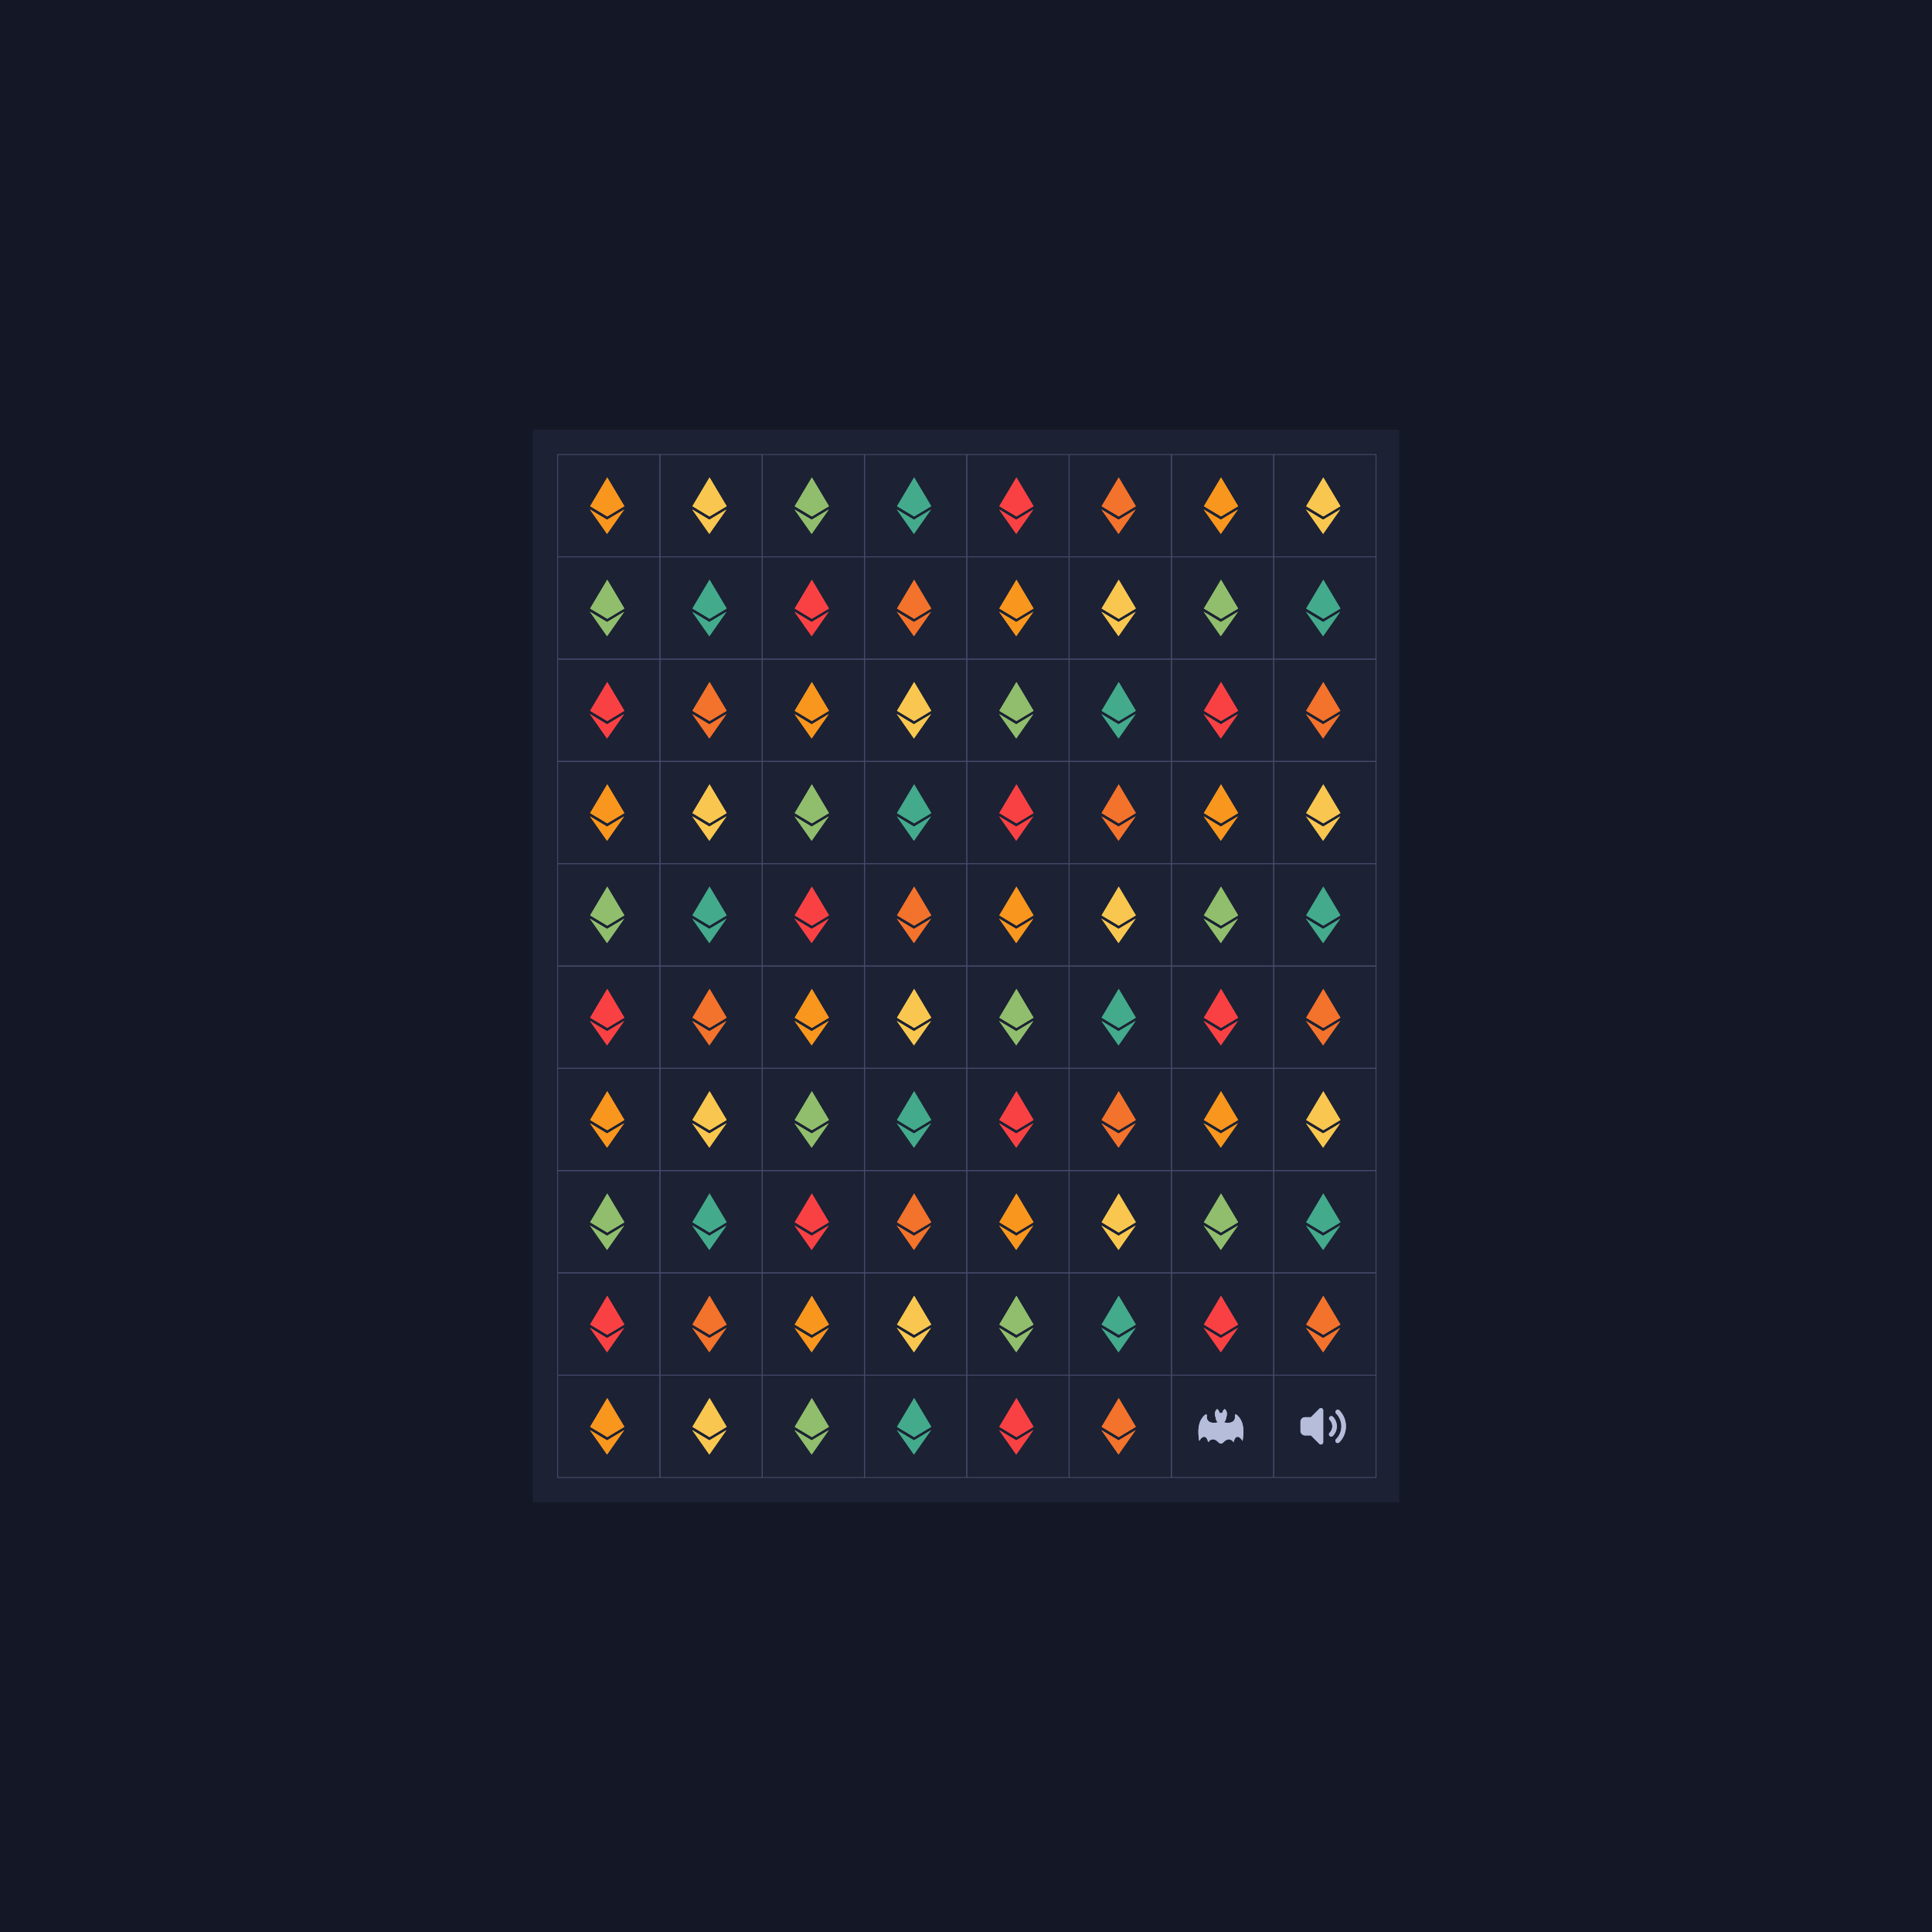 <svg xmlns='http://www.w3.org/2000/svg' fill='none' viewBox='0 0 2342 2342'><symbol id='1' viewBox='0 0 500 500'><path filter='url(#b1)' d='m250.5 111.982-83.663 140.579 83.663 50.081 83.664-50.081L250.5 111.982Zm-1 276.037 83.712-119.39-83.712 50.053-83.663-50.053 83.663 119.39Z'/><path d='m250.5 111.982-83.663 140.579 83.663 50.081 83.664-50.081L250.5 111.982Zm-1 276.037 83.712-119.39-83.712 50.053-83.663-50.053 83.663 119.39Z'/></symbol><symbol id='2' viewBox='0 0 500 500'><path filter='url(#b1)' d='M250.097 334.277c-4.408 0-9.595-2.84-14.465-8.259-12.429-11.712-30.146-21.606-47.863 2.016-6.242-31.213-24.971-37.456-43.699-6.242-12.485-75.95 6.243-106.127 24.971-124.855 6.243-6.243 13.372-6.181 12.486 0-5.844 40.883 39.572 38.911 53.731 32.574-6.149-4.551-10.132-11.855-10.132-20.089-12.486-31.214 6.243-43.699 6.243-43.699s10.063 5.032 12.123 19.615a24.786 24.786 0 0 1 6.605-.887c2.285 0 4.501.306 6.605.887 2.06-14.583 12.123-19.615 12.123-19.615s18.728 12.485 6.243 43.699c0 8.266-4.014 15.595-10.207 20.139 14.296 6.299 59.437 8.147 53.613-32.624-.887-6.181 6.242-6.243 12.485 0 18.728 18.728 37.456 48.905 24.971 124.855-18.728-31.214-37.456-24.971-43.699 6.242-17.243-22.992-34.485-14.227-46.858-2.953-5.101 6.031-10.619 9.196-15.276 9.196Z'/><path d='M250.097 334.277c-4.408 0-9.595-2.84-14.465-8.259-12.429-11.712-30.146-21.606-47.863 2.016-6.242-31.213-24.971-37.456-43.699-6.242-12.485-75.95 6.243-106.127 24.971-124.855 6.243-6.243 13.372-6.181 12.486 0-5.844 40.883 39.572 38.911 53.731 32.574-6.149-4.551-10.132-11.855-10.132-20.089-12.486-31.214 6.243-43.699 6.243-43.699s10.063 5.032 12.123 19.615a24.786 24.786 0 0 1 6.605-.887c2.285 0 4.501.306 6.605.887 2.06-14.583 12.123-19.615 12.123-19.615s18.728 12.485 6.243 43.699c0 8.266-4.014 15.595-10.207 20.139 14.296 6.299 59.437 8.147 53.613-32.624-.887-6.181 6.242-6.243 12.485 0 18.728 18.728 37.456 48.905 24.971 124.855-18.728-31.214-37.456-24.971-43.699 6.242-17.243-22.992-34.485-14.227-46.858-2.953-5.101 6.031-10.619 9.196-15.276 9.196Z'/></symbol><symbol id='3' viewBox='0 0 500 500'><path filter='url(#b1)' d='M320.609 331.682a11.062 11.062 0 0 1-7.77-3.219c-4.307-4.328-4.307-11.321 0-15.65 34.719-34.686 34.719-90.961 0-125.647-5.561-6.492-2.009-16.56 6.393-18.136 3.297-.61 6.704.299 9.257 2.486 43.321 43.343 43.321 113.604 0 156.947a11.142 11.142 0 0 1-7.88 3.219Zm-31.301-31.3a11.077 11.077 0 0 1-7.881-3.33c-4.306-4.329-4.306-11.321 0-15.65 17.359-17.349 17.359-45.487 0-62.824-5.56-6.493-2.009-16.561 6.393-18.137 3.297-.61 6.705.301 9.257 2.487 25.963 25.995 25.963 68.118 0 94.124a11.153 11.153 0 0 1-7.769 3.33Zm-39.292-128.089v155.394a11.124 11.124 0 0 1-6.883 10.212 9.384 9.384 0 0 1-4.217.887 11.117 11.117 0 0 1-7.881-3.218l-41.068-41.18h-28.748c-12.265 0-22.199-9.946-22.199-22.2v-44.397c0-12.265 9.934-22.2 22.199-22.2h28.748l41.068-41.178a11.08 11.08 0 0 1 12.098-2.331 11.098 11.098 0 0 1 6.883 10.211Z' /><path d='M320.609 331.682a11.062 11.062 0 0 1-7.77-3.219c-4.307-4.328-4.307-11.321 0-15.65 34.719-34.686 34.719-90.961 0-125.647-5.561-6.492-2.009-16.56 6.393-18.136 3.297-.61 6.704.299 9.257 2.486 43.321 43.343 43.321 113.604 0 156.947a11.142 11.142 0 0 1-7.88 3.219Zm-31.301-31.3a11.077 11.077 0 0 1-7.881-3.33c-4.306-4.329-4.306-11.321 0-15.65 17.359-17.349 17.359-45.487 0-62.824-5.56-6.493-2.009-16.561 6.393-18.137 3.297-.61 6.705.301 9.257 2.487 25.963 25.995 25.963 68.118 0 94.124a11.153 11.153 0 0 1-7.769 3.33Zm-39.292-128.089v155.394a11.124 11.124 0 0 1-6.883 10.212 9.384 9.384 0 0 1-4.217.887 11.117 11.117 0 0 1-7.881-3.218l-41.068-41.18h-28.748c-12.265 0-22.199-9.946-22.199-22.2v-44.397c0-12.265 9.934-22.2 22.199-22.2h28.748l41.068-41.178a11.08 11.08 0 0 1 12.098-2.331 11.098 11.098 0 0 1 6.883 10.211Z' /></symbol><defs><rect id='square' width='124' height='124' stroke='#474B6C' /><filter id='b1' x='0' y='0' width='500' height='500' filterUnits='userSpaceOnUse'><feGaussianBlur stdDeviation='7' /></filter><filter id='g1' x='-100%' y='-100%' width='400%' height='400%' filterUnits='objectBoundingBox' primitiveUnits='userSpaceOnUse' color-interpolation-filters='sRGB'><feGaussianBlur stdDeviation='52 63' x='0%' y='0%' width='100%' height='100%' in='SourceGraphic' result='blur'/></filter><filter id='g2' x='-100%' y='-100%' width='400%' height='400%' filterUnits='objectBoundingBox' primitiveUnits='userSpaceOnUse' color-interpolation-filters='sRGB'><feGaussianBlur stdDeviation='24 31' x='0%' y='0%' width='100%' height='100%' in='SourceGraphic' result='blur'/></filter></defs><rect width='2342' height='2342' fill='#141826' /><g transform='matrix(1,0,0,1,646,521)'><rect width='1050' height='1300' fill='#1C2234' /><g id='grid'><use href='#square' x='30' y='30'/><use href='#square' x='154' y='30'/><use href='#square' x='278' y='30'/><use href='#square' x='402' y='30'/><use href='#square' x='526' y='30'/><use href='#square' x='650' y='30'/><use href='#square' x='774' y='30'/><use href='#square' x='898' y='30'/><use href='#square' x='30' y='154'/><use href='#square' x='154' y='154'/><use href='#square' x='278' y='154'/><use href='#square' x='402' y='154'/><use href='#square' x='526' y='154'/><use href='#square' x='650' y='154'/><use href='#square' x='774' y='154'/><use href='#square' x='898' y='154'/><use href='#square' x='30' y='278'/><use href='#square' x='154' y='278'/><use href='#square' x='278' y='278'/><use href='#square' x='402' y='278'/><use href='#square' x='526' y='278'/><use href='#square' x='650' y='278'/><use href='#square' x='774' y='278'/><use href='#square' x='898' y='278'/><use href='#square' x='30' y='402'/><use href='#square' x='154' y='402'/><use href='#square' x='278' y='402'/><use href='#square' x='402' y='402'/><use href='#square' x='526' y='402'/><use href='#square' x='650' y='402'/><use href='#square' x='774' y='402'/><use href='#square' x='898' y='402'/><use href='#square' x='30' y='526'/><use href='#square' x='154' y='526'/><use href='#square' x='278' y='526'/><use href='#square' x='402' y='526'/><use href='#square' x='526' y='526'/><use href='#square' x='650' y='526'/><use href='#square' x='774' y='526'/><use href='#square' x='898' y='526'/><use href='#square' x='30' y='650'/><use href='#square' x='154' y='650'/><use href='#square' x='278' y='650'/><use href='#square' x='402' y='650'/><use href='#square' x='526' y='650'/><use href='#square' x='650' y='650'/><use href='#square' x='774' y='650'/><use href='#square' x='898' y='650'/><use href='#square' x='30' y='774'/><use href='#square' x='154' y='774'/><use href='#square' x='278' y='774'/><use href='#square' x='402' y='774'/><use href='#square' x='526' y='774'/><use href='#square' x='650' y='774'/><use href='#square' x='774' y='774'/><use href='#square' x='898' y='774'/><use href='#square' x='30' y='898'/><use href='#square' x='154' y='898'/><use href='#square' x='278' y='898'/><use href='#square' x='402' y='898'/><use href='#square' x='526' y='898'/><use href='#square' x='650' y='898'/><use href='#square' x='774' y='898'/><use href='#square' x='898' y='898'/><use href='#square' x='30' y='1022'/><use href='#square' x='154' y='1022'/><use href='#square' x='278' y='1022'/><use href='#square' x='402' y='1022'/><use href='#square' x='526' y='1022'/><use href='#square' x='650' y='1022'/><use href='#square' x='774' y='1022'/><use href='#square' x='898' y='1022'/><use href='#square' x='30' y='1146'/><use href='#square' x='154' y='1146'/><use href='#square' x='278' y='1146'/><use href='#square' x='402' y='1146'/><use href='#square' x='526' y='1146'/><use href='#square' x='650' y='1146'/><use href='#square' x='774' y='1146'/><use href='#square' x='898' y='1146'/></g><g id='symbols'><use href='#1' x='28' y='30' fill='#f8961e' opacity='1' height='124' width='124' /><use href='#1' x='152' y='30' fill='#f9c74f' opacity='0.64' height='124' width='124' /><use href='#1' x='276' y='30' fill='#90be6d' opacity='0.63' height='124' width='124' /><use href='#1' x='400' y='30' fill='#43aa8b' opacity='0.62' height='124' width='124' /><use href='#1' x='524' y='30' fill='#f94144' opacity='0.61' height='124' width='124' /><use href='#1' x='648' y='30' fill='#f3722c' opacity='0.60' height='124' width='124' /><use href='#1' x='772' y='30' fill='#f8961e' opacity='0.59' height='124' width='124' /><use href='#1' x='896' y='30' fill='#f9c74f' opacity='0.58' height='124' width='124' /><use href='#1' x='28' y='154' fill='#90be6d' opacity='0.57' height='124' width='124' /><use href='#1' x='152' y='154' fill='#43aa8b' opacity='0.56' height='124' width='124' /><use href='#1' x='276' y='154' fill='#f94144' opacity='0.55' height='124' width='124' /><use href='#1' x='400' y='154' fill='#f3722c' opacity='0.54' height='124' width='124' /><use href='#1' x='524' y='154' fill='#f8961e' opacity='0.53' height='124' width='124' /><use href='#1' x='648' y='154' fill='#f9c74f' opacity='0.52' height='124' width='124' /><use href='#1' x='772' y='154' fill='#90be6d' opacity='0.51' height='124' width='124' /><use href='#1' x='896' y='154' fill='#43aa8b' opacity='0.50' height='124' width='124' /><use href='#1' x='28' y='278' fill='#f94144' opacity='0.49' height='124' width='124' /><use href='#1' x='152' y='278' fill='#f3722c' opacity='0.48' height='124' width='124' /><use href='#1' x='276' y='278' fill='#f8961e' opacity='0.47' height='124' width='124' /><use href='#1' x='400' y='278' fill='#f9c74f' opacity='0.46' height='124' width='124' /><use href='#1' x='524' y='278' fill='#90be6d' opacity='0.45' height='124' width='124' /><use href='#1' x='648' y='278' fill='#43aa8b' opacity='0.44' height='124' width='124' /><use href='#1' x='772' y='278' fill='#f94144' opacity='0.43' height='124' width='124' /><use href='#1' x='896' y='278' fill='#f3722c' opacity='0.42' height='124' width='124' /><use href='#1' x='28' y='402' fill='#f8961e' opacity='0.41' height='124' width='124' /><use href='#1' x='152' y='402' fill='#f9c74f' opacity='0.40' height='124' width='124' /><use href='#1' x='276' y='402' fill='#90be6d' opacity='0.39' height='124' width='124' /><use href='#1' x='400' y='402' fill='#43aa8b' opacity='0.38' height='124' width='124' /><use href='#1' x='524' y='402' fill='#f94144' opacity='0.37' height='124' width='124' /><use href='#1' x='648' y='402' fill='#f3722c' opacity='0.36' height='124' width='124' /><use href='#1' x='772' y='402' fill='#f8961e' opacity='0.35' height='124' width='124' /><use href='#1' x='896' y='402' fill='#f9c74f' opacity='0.34' height='124' width='124' /><use href='#1' x='28' y='526' fill='#90be6d' opacity='0.33' height='124' width='124' /><use href='#1' x='152' y='526' fill='#43aa8b' opacity='0.32' height='124' width='124' /><use href='#1' x='276' y='526' fill='#f94144' opacity='0.31' height='124' width='124' /><use href='#1' x='400' y='526' fill='#f3722c' opacity='0.30' height='124' width='124' /><use href='#1' x='524' y='526' fill='#f8961e' opacity='0.29' height='124' width='124' /><use href='#1' x='648' y='526' fill='#f9c74f' opacity='0.28' height='124' width='124' /><use href='#1' x='772' y='526' fill='#90be6d' opacity='0.27' height='124' width='124' /><use href='#1' x='896' y='526' fill='#43aa8b' opacity='0.26' height='124' width='124' /><use href='#1' x='28' y='650' fill='#f94144' opacity='0.25' height='124' width='124' /><use href='#1' x='152' y='650' fill='#f3722c' opacity='0.24' height='124' width='124' /><use href='#1' x='276' y='650' fill='#f8961e' opacity='0.23' height='124' width='124' /><use href='#1' x='400' y='650' fill='#f9c74f' opacity='0.22' height='124' width='124' /><use href='#1' x='524' y='650' fill='#90be6d' opacity='0.21' height='124' width='124' /><use href='#1' x='648' y='650' fill='#43aa8b' opacity='0.20' height='124' width='124' /><use href='#1' x='772' y='650' fill='#f94144' opacity='0.19' height='124' width='124' /><use href='#1' x='896' y='650' fill='#f3722c' opacity='0.18' height='124' width='124' /><use href='#1' x='28' y='774' fill='#f8961e' opacity='0.17' height='124' width='124' /><use href='#1' x='152' y='774' fill='#f9c74f' opacity='0.16' height='124' width='124' /><use href='#1' x='276' y='774' fill='#90be6d' opacity='0.15' height='124' width='124' /><use href='#1' x='400' y='774' fill='#43aa8b' opacity='0.14' height='124' width='124' /><use href='#1' x='524' y='774' fill='#f94144' opacity='0.13' height='124' width='124' /><use href='#1' x='648' y='774' fill='#f3722c' opacity='0.12' height='124' width='124' /><use href='#1' x='772' y='774' fill='#f8961e' opacity='0.11' height='124' width='124' /><use href='#1' x='896' y='774' fill='#f9c74f' opacity='0.10' height='124' width='124' /><use href='#1' x='28' y='898' fill='#90be6d' opacity='0.09' height='124' width='124' /><use href='#1' x='152' y='898' fill='#43aa8b' opacity='0.08' height='124' width='124' /><use href='#1' x='276' y='898' fill='#f94144' opacity='0.07' height='124' width='124' /><use href='#1' x='400' y='898' fill='#f3722c' opacity='0.06' height='124' width='124' /><use href='#1' x='524' y='898' fill='#f8961e' opacity='0.05' height='124' width='124' /><use href='#1' x='648' y='898' fill='#f9c74f' opacity='0.05' height='124' width='124' /><use href='#1' x='772' y='898' fill='#90be6d' opacity='0.05' height='124' width='124' /><use href='#1' x='896' y='898' fill='#43aa8b' opacity='0.05' height='124' width='124' /><use href='#1' x='28' y='1022' fill='#f94144' opacity='0.05' height='124' width='124' /><use href='#1' x='152' y='1022' fill='#f3722c' opacity='0.05' height='124' width='124' /><use href='#1' x='276' y='1022' fill='#f8961e' opacity='0.05' height='124' width='124' /><use href='#1' x='400' y='1022' fill='#f9c74f' opacity='0.05' height='124' width='124' /><use href='#1' x='524' y='1022' fill='#90be6d' opacity='0.05' height='124' width='124' /><use href='#1' x='648' y='1022' fill='#43aa8b' opacity='0.05' height='124' width='124' /><use href='#1' x='772' y='1022' fill='#f94144' opacity='0.05' height='124' width='124' /><use href='#1' x='896' y='1022' fill='#f3722c' opacity='0.05' height='124' width='124' /><use href='#1' x='28' y='1146' fill='#f8961e' opacity='0.00' height='124' width='124' /><use href='#1' x='152' y='1146' fill='#f9c74f' opacity='0.00' height='124' width='124' /><use href='#1' x='276' y='1146' fill='#90be6d' opacity='0.00' height='124' width='124' /><use href='#1' x='400' y='1146' fill='#43aa8b' opacity='0.00' height='124' width='124' /><use href='#1' x='524' y='1146' fill='#f94144' opacity='0.00' height='124' width='124' /><use href='#1' x='648' y='1146' fill='#f3722c' opacity='0.00' height='124' width='124' /><use href='#2' x='772' y='1146' fill='#B5BDDB' opacity='1' height='124' width='124' /><use href='#3' x='896' y='1146' fill='#B5BDDB' opacity='1' height='124' width='124' /></g></g></svg>